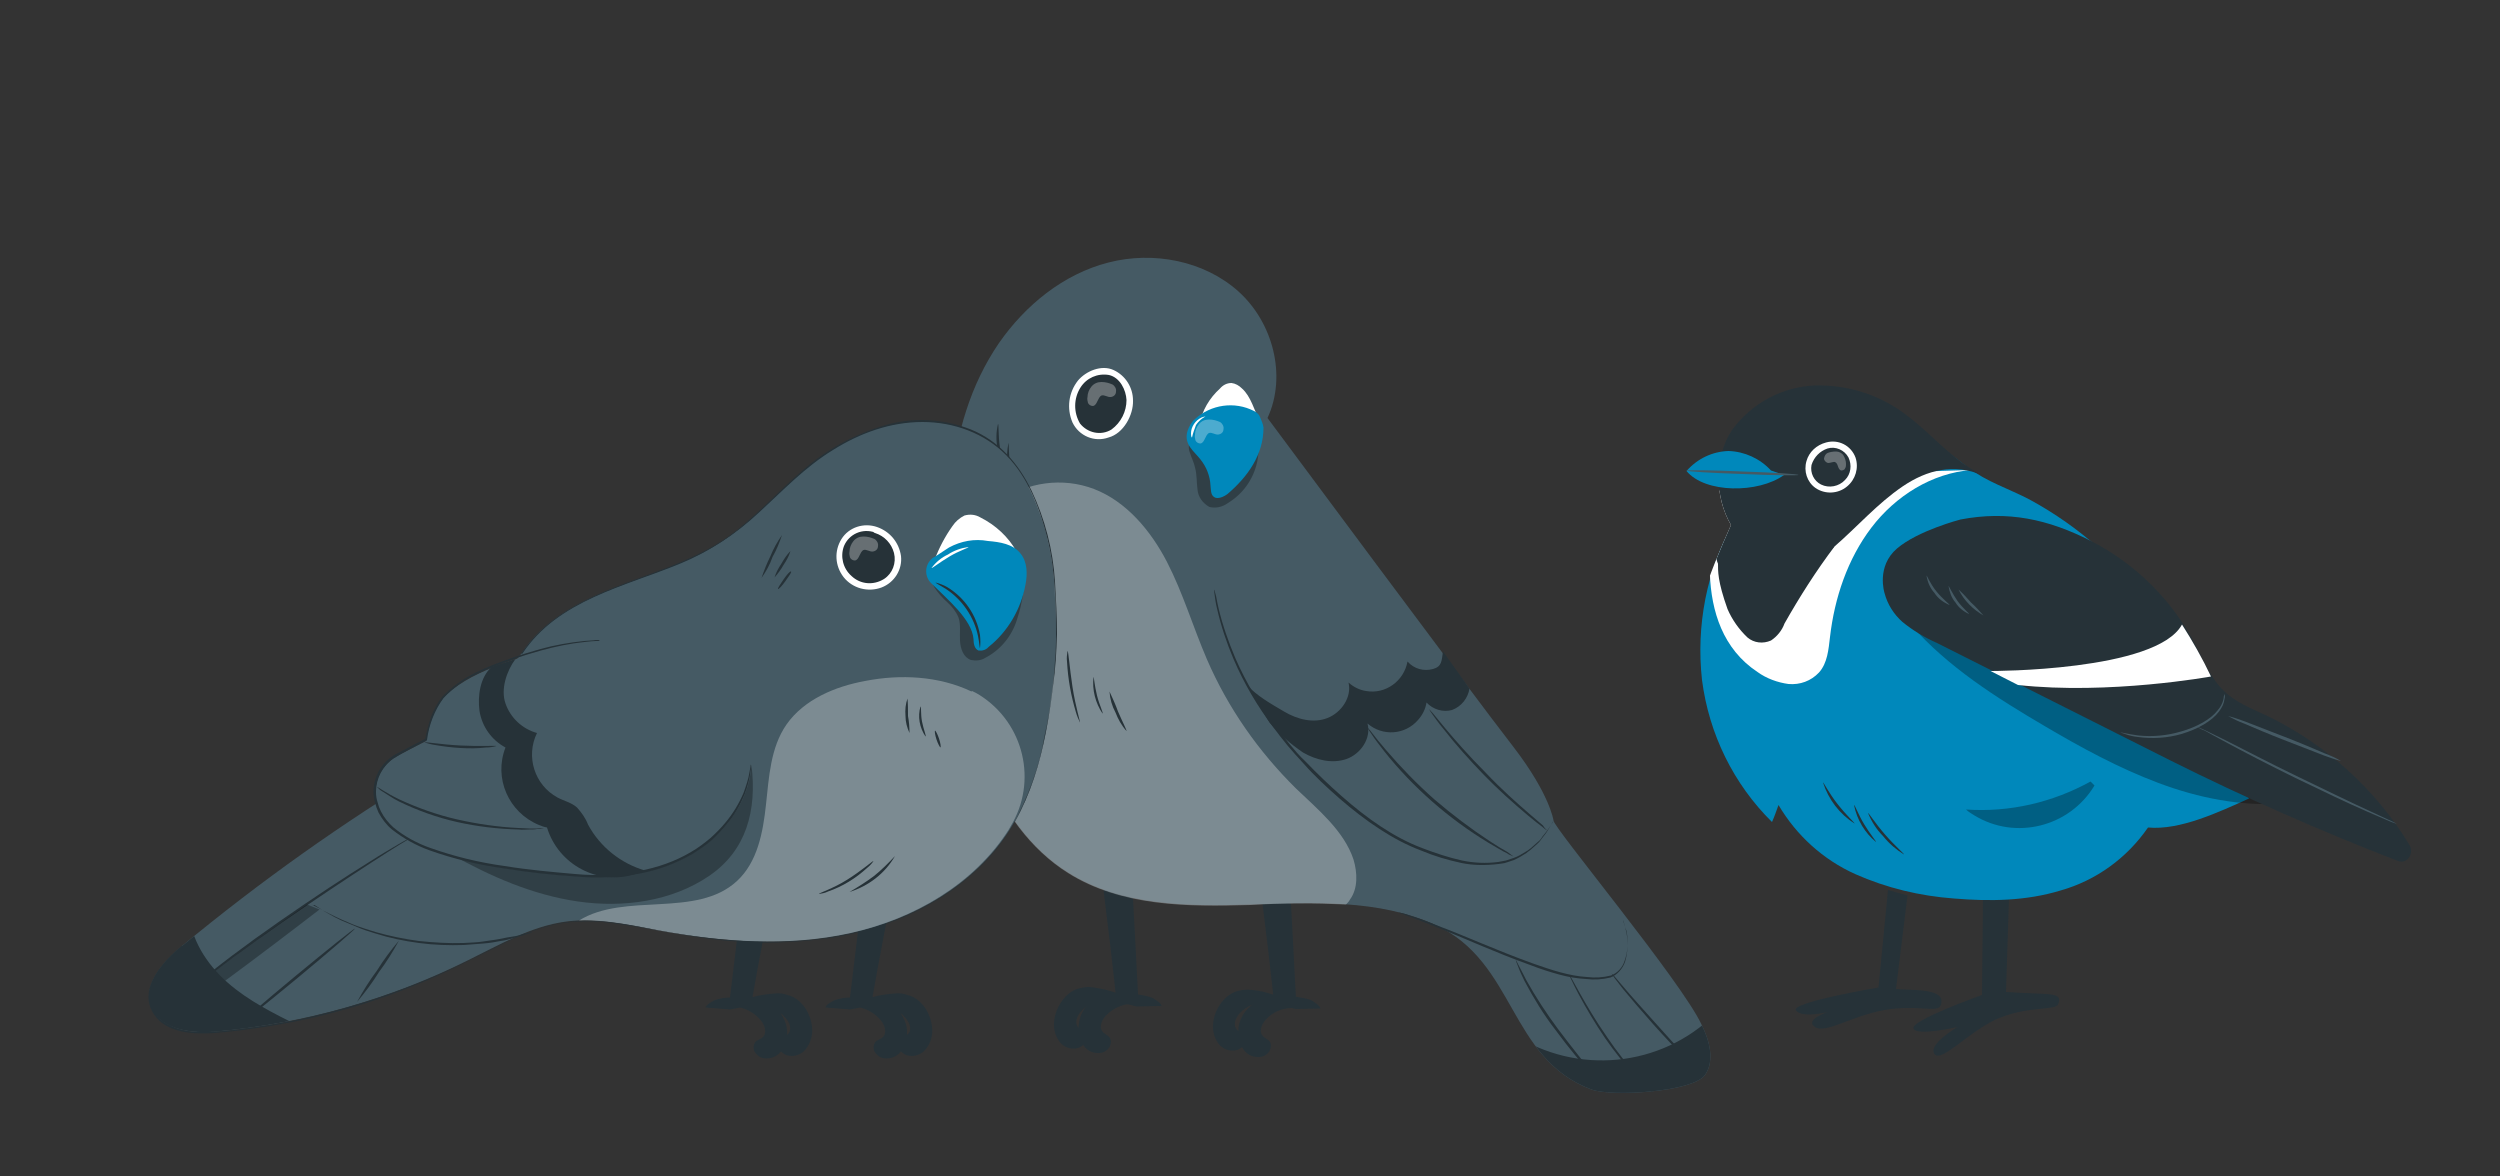 <?xml version="1.0" encoding="UTF-8"?> <!-- Generator: Adobe Illustrator 25.4.1, SVG Export Plug-In . SVG Version: 6.00 Build 0) --> <svg xmlns="http://www.w3.org/2000/svg" xmlns:xlink="http://www.w3.org/1999/xlink" id="Слой_1" x="0px" y="0px" viewBox="0 0 500 235.2" style="enable-background:new 0 0 500 235.2;" xml:space="preserve"><rect x="0" y="0" width="500" height="235.2" fill="#333333" stroke="none"/> <style type="text/css"> .st0{fill:#263238;} .st1{fill:#0088BB;} .st2{clip-path:url(#SVGID_00000008833937910556259440000017077755260358145432_);} .st3{fill:#FFFFFF;} .st4{opacity:0.3;} .st5{fill:#455A64;} .st6{clip-path:url(#SVGID_00000060024030806319222410000016289605785582177444_);} .st7{clip-path:url(#SVGID_00000013180525240893066120000010016939739177667735_);} </style> <g> <g id="freepik--bird-6--inject-566"> <path class="st0" d="M396.6,178.9l-0.2,20.1c0,0-14.4,5.1-13.7,6.7c0.6,1.6,8.8-0.3,8.8-0.3s-6,3.5-4.6,5.4s7.3-5,13.2-7.3 s10.9-1.4,11.5-2.6c0.6-1.3,0.2-2-2.5-2.1s-7.9-0.4-7.9-0.4l0.6-18.8L396.6,178.9z"></path> <path class="st0" d="M377.6,178l-1.9,19.5c0,0-17.8,3-16.5,4.6c1.3,1.6,6.3,0.3,6.3,0.3s-4.7,1.6-2.5,3c2.2,1.5,8-2.7,15.2-3.6 c7.1-0.8,10,1.2,10.1-1.5c0.1-2.7-6.3-2.2-9.1-2.5l2.3-18.7L377.6,178z"></path> <path class="st1" d="M346.7,104.5c-3-5.6-2.4-13,1-18.3c3.4-5.2,9.1-8.5,15.3-8.9c6.1-0.2,12.1,1.8,16.8,5.7 c3.8,3,10,7.6,13.8,10.5c3.8,2.9,8.1,4.2,12.3,6.4c20.3,11,33.3,30.4,40.9,53.4l3,6.4c-6,2.7-13.8,6.4-20.2,5.8 c-4.2,6.1-10.4,10.6-17.5,12.6c-6.9,2.1-14.1,2.2-21.3,1.6c-6.8-0.5-13.5-2.1-19.8-4.9c-6.4-2.9-11.7-7.7-15.3-13.8 c-0.4,1.1-0.8,2.3-1.3,3.4c-7.7-7.6-12.6-17.6-14-28.4C339.2,125.1,341.3,114.1,346.7,104.5z"></path> <g> <defs> <path id="SVGID_1_" d="M346.2,105c-3.3-5.6-3.4-13.6,0.2-19c3.9-5.3,9.9-8.6,16.5-8.9c6.5-0.2,12.9,1.8,18.1,5.7 c4.1,3,7.4,6.8,11.5,9.8c4.1,2.9,8.8,4.9,13.3,7.2c22.1,11.3,39,30.4,47.5,53.7l3.3,6.4c-6.4,2.7-14.8,6.4-21.7,5.8 c-4.4,6.3-11.4,10.5-18.8,12.6s-15.2,2.2-22.9,1.5c-7.3-0.5-14.5-2.1-21.3-5c-6.7-3-12.7-7.7-16.5-13.9l-1.4,3.5 c-8.2-7.4-13.5-17.5-15.2-28.4C337.4,125.1,341.8,115,346.2,105z"></path> </defs> <clipPath id="SVGID_00000023254258466337592080000008339351283426972555_"> <use xlink:href="#SVGID_1_" style="overflow:visible;"></use> </clipPath> <g style="clip-path:url(#SVGID_00000023254258466337592080000008339351283426972555_);"> <path class="st3" d="M344.6,95.5l49.7-1.5c-7.9,0.6-15.2,5.2-20,11.5c-4.8,6.3-7.4,14.1-8.3,21.9c-0.3,2.5-0.5,5.2-2.2,7.1 c-1.6,1.7-3.8,2.5-6.1,2.3c-2.2-0.3-4.4-1.1-6.2-2.4C337.6,125.2,342.3,104.2,344.6,95.5z"></path> <path class="st0" d="M350.7,79.5c12.7-7.7,30.8-5.1,40.8,5.9l4.9,9.6c-5.6-2.3-10.9-1.1-15.9,2.3c-5,3.4-9,8-13.6,12 s-10.2,7.3-16.3,7.2c-3.1-0.1-6.7-1.6-7.3-4.7c-0.4-1.9,0.5-3.8,0.6-5.7c0.3-3.7-2.1-7-2.6-10.6C340.3,89,345.1,82.9,350.7,79.5 z"></path> </g> </g> <path class="st1" d="M345.7,90.2c3.2,0.1,6.3,1.5,8.5,3.9l2.6,0.9c-5.1,3.7-15.8,3.7-19.5-0.8C339.5,91.7,342.5,90.3,345.7,90.2z"></path> <path class="st0" d="M365.4,89.1c1.5-0.4,3,0,4.1,1c1,1.1,1.5,2.6,1.2,4c-0.3,1.5-1.3,2.7-2.7,3.3c-1.4,0.6-3.1,0.5-4.4-0.3 c-1.3-0.9-2-2.4-1.9-3.9C362,91.3,363.5,89.6,365.4,89.1"></path> <path class="st3" d="M365.5,89.7c1.6-0.5,3.4,0.3,4.2,1.8c0.7,1.5,0.5,3.3-0.7,4.5c-1.2,1.3-3.2,1.7-4.8,0.9 c-1.4-0.7-2.2-2.3-1.9-3.9C362.8,91.4,364,90.2,365.5,89.7c0.8-0.2,0.5-1.4-0.3-1.2c-1.9,0.5-3.4,1.9-3.9,3.7 c-0.6,2,0.1,4.2,1.8,5.4c1.9,1.3,4.5,1.2,6.3-0.3c1.7-1.4,2.4-3.7,1.7-5.8c-0.9-2.4-3.4-3.7-5.9-3C364.4,88.8,364.7,90,365.5,89.7 L365.5,89.7z"></path> <g class="st4"> <path class="st3" d="M365.5,90.6c0.5-0.2,1.1-0.3,1.7-0.3l0,0c0.6,0,1.2,0.3,1.5,0.8c0.3,0.5,0.5,1.1,0.5,1.7 c0,0.3,0,0.6-0.2,0.9c-0.1,0.3-0.5,0.4-0.8,0.4c-0.3-0.1-0.5-0.5-0.6-0.8s-0.2-0.7-0.6-0.9c-0.3-0.1-0.9,0.2-1.4,0.2 c-0.4-0.1-0.8-0.5-0.8-0.9C364.9,91.2,365.1,90.8,365.5,90.6z"></path> </g> <g class="st4"> <path d="M419.4,143.3c12.7,5.6,37.3,17.4,37.3,17.4c-8.5,0.6-17-1.1-25-4.1s-15.5-7.1-22.8-11.4c-9.7-5.7-19.3-11.8-26.7-20.2 C394.5,131.1,406.2,137.4,419.4,143.3z"></path> </g> <path class="st5" d="M337.3,94.1c0-0.1,5-0.1,11.2,0.2c6.2,0.2,11.2,0.5,11.2,0.7c0,0.1-5,0.1-11.2-0.2 C342.2,94.6,337.3,94.3,337.3,94.1z"></path> <path class="st0" d="M376.9,118.6c0.6,2.3,1.9,4.3,3.6,5.8c2.1,1.7,4.4,3.1,6.9,4.2l46.7,23.5c15,7.5,30,14.1,45.5,20.1 c1.8,0.7,3.3-1.5,2.3-3.2c-6.8-11.2-16.7-20.1-28.4-25.8c-3.2-1.5-6.7-2.8-9.2-5.5c-2.2-2.3-3.5-5.5-5.1-8.5c-4.6-9-12-16.4-21-21 c-8.6-4.4-16.7-6.1-26.1-4.3c0,0-8.5,2.2-12.7,5.8C375.2,113.3,376.9,118.6,376.9,118.6z"></path> <path class="st3" d="M398.1,134.2c0,0,33.2,0.1,38.3-9.3c2.1,3.3,4.1,6.8,5.8,10.4c0,0-20.4,3.7-38.6,1.7L398.1,134.2z"></path> <path class="st0" d="M366.9,109.3c-3.7,4.9-7,10.1-10,15.4c-0.5,1.4-1.5,2.6-2.7,3.4c-1.6,0.7-3.4,0.5-4.7-0.6 c-1.7-1.6-3.1-3.6-4-5.7c-2-5.6-1.9-7.6-1.9-9.2"></path> <path class="st5" d="M424.1,146.5c0-0.1,1.3,0.3,3.6,0.6c2.9,0.3,5.8,0,8.5-0.8c3.2-0.9,6-2.5,7.3-4.2c0.6-0.7,1-1.4,1.2-2.3 c0-0.3,0.1-0.7,0.2-1c0.1,0.3,0.1,0.7,0,1c-0.1,0.9-0.5,1.7-1.1,2.5c-1.4,1.9-4.2,3.5-7.5,4.5c-2.8,0.8-5.8,1-8.7,0.6 c-0.9-0.1-1.8-0.3-2.6-0.6C424.7,146.7,424.4,146.6,424.1,146.5z"></path> <path class="st5" d="M439.3,145.3c0.5,0.2,1.1,0.5,1.6,0.7l4.3,2.1c3.6,1.8,8.5,4.4,14.1,7.1s10.5,5.1,14.2,6.8l4.3,2 c0.5,0.2,1.1,0.5,1.6,0.8c-0.6-0.2-1.1-0.4-1.6-0.6c-1-0.4-2.5-1.1-4.4-1.9c-3.7-1.6-8.7-4-14.3-6.7c-5.5-2.7-10.5-5.3-14-7.2 c-1.8-1-3.2-1.7-4.2-2.3C440.3,145.9,439.8,145.6,439.3,145.3z"></path> <path class="st5" d="M445.6,143.2c1.2,0.3,2.3,0.7,3.4,1.1c2.1,0.8,4.9,1.9,8,3.1s5.9,2.4,8,3.3c1.1,0.4,2.2,0.9,3.2,1.5 c-1.2-0.3-2.3-0.7-3.4-1.1c-2.1-0.8-4.9-1.9-8-3.1c-3.1-1.2-5.9-2.4-8-3.3C447.7,144.3,446.7,143.8,445.6,143.2z"></path> <path class="st5" d="M391.7,117.9c0.9,0.8,1.7,1.7,2.5,2.6c0.9,0.8,1.7,1.7,2.5,2.6C394.6,121.9,392.8,120.1,391.7,117.9 L391.7,117.9z"></path> <path class="st5" d="M389.7,117.2c0.1,0,0.7,1.4,1.8,3c1.1,1.5,2.4,2.5,2.3,2.6c-1.1-0.5-2.1-1.3-2.7-2.3 C390.3,119.6,389.9,118.4,389.7,117.2z"></path> <path class="st5" d="M385.3,115.1c0.1,0,0.7,1.6,2,3.2c1.3,1.6,2.7,2.6,2.6,2.7c-1.2-0.5-2.3-1.3-3-2.4 C386,117.6,385.5,116.4,385.3,115.1z"></path> <path class="st0" d="M373.6,162.6c0.1-0.1,1.4,2,3.4,4.3c2,2.3,3.9,3.9,3.8,4c-1.6-1-3-2.2-4.2-3.7 C375.3,165.9,374.3,164.3,373.6,162.6z"></path> <path class="st0" d="M370.8,161c0.2,0,0.8,1.8,2,3.8s2.5,3.5,2.4,3.6C373,166.6,371.4,164,370.8,161z"></path> <path class="st0" d="M364.6,156.5c0.1-0.1,1.1,2,2.9,4.3c1.8,2.3,3.5,3.8,3.4,3.9C367.9,162.8,365.7,159.9,364.6,156.5 L364.6,156.5z"></path> <g class="st4"> <path d="M418.9,157.1c-5,8.3-15.8,11-24,6c-0.6-0.4-1.2-0.7-1.7-1.2c8.7,0.6,17.3-1.4,24.9-5.6"></path> </g> </g> <g id="freepik--bird-5--inject-566"> <path class="st0" d="M221.3,198.8c-2.9,0.6-5.1,2.9-5.5,5.8c-0.3,1.6,0,3.2,0.9,4.5c0.8,1.2,2.4,1.8,3.8,1.4 c0.6-0.2,1.1-0.6,1.4-1.1c0.3-0.5,0.4-1.2,0.1-1.8c-0.4-0.6-1.2-0.8-1.6-1.4c-0.6-0.9,0-2.3,0.8-3.1c1.6-1.7,4-2.6,6.3-2.3"></path> <path class="st0" d="M222.3,200c-2.3-0.3-4.5,0.5-6,2.2c-0.8,0.8-1.4,2.2-0.8,3.1c0.4,0.6,1.2,0.7,1.6,1.4 c0.3,0.6,0.3,1.3-0.1,1.8c-0.3,0.5-0.8,0.9-1.4,1.1c-1.4,0.4-3-0.2-3.8-1.4c-0.9-1.3-1.2-2.9-0.9-4.5c0.5-2.9,2.7-5.7,5.3-6.1 c0.8-0.2,1.7-0.3,2.5-0.1c1.5,0.2,2.9,0.5,4.3,1c0,0,6,0.2,7.7,1.2c1.7,1,1.6,1.5,1.6,1.5l-5,0.1L222.3,200z"></path> <path class="st0" d="M227.7,200.5l-1.1-20.8c0,0-5.9-2.7-5.9-1.7c0,0,2.8,22.3,2.5,22.4S227.7,200.5,227.7,200.5z"></path> <path class="st0" d="M258.4,201.6l0.7,0.2l5-0.1c0,0,0-0.5-1.6-1.5c-1.6-1-7.7-1.2-7.7-1.2c-1.4-0.5-2.9-0.9-4.3-1 c-0.8-0.1-1.7-0.1-2.5,0.1c-2.6,0.4-4.8,3.1-5.3,6c-0.3,1.6,0,3.2,0.9,4.5c0.8,1.2,2.4,1.8,3.8,1.4c0.4-0.1,0.7-0.3,1-0.6 c0.1,0.2,0.2,0.4,0.3,0.5c0.8,1.2,2.4,1.8,3.8,1.4c0.6-0.2,1.1-0.6,1.4-1.1c0.3-0.6,0.4-1.2,0.1-1.8c-0.4-0.6-1.2-0.8-1.6-1.4 c-0.6-0.9,0-2.3,0.8-3.1C254.4,202.5,256.4,201.6,258.4,201.6z M247.7,205.4c0,0.3,0,0.5,0,0.8c-0.2-0.1-0.4-0.3-0.5-0.5 c-0.6-0.9,0-2.3,0.8-3.1c0.7-0.8,1.6-1.3,2.5-1.7C249,202,248,203.6,247.7,205.4z"></path> <path class="st0" d="M259.3,201.6l-1.1-20.8c0,0-5.9-2.7-5.9-1.7c0,0,2.8,22.3,2.5,22.4S259.3,201.6,259.3,201.6z"></path> <path class="st5" d="M310.7,164.1c0,0-0.7-5.2-8-14.7c-7.7-9.9-49.2-65.8-49.2-65.8c3.9-8.4,1.1-19.1-5.8-25.3s-17.1-8.1-26-5.8 c-9,2.3-16.6,8.5-21.9,16.1c-11.5,16.8-11.1,38.9-8.5,59.1c1.1,8.9,2.7,17.8,6,26.1c3.4,8.3,8.8,16,16.3,20.7 c10.6,6.7,23.9,6.8,36.5,6.4c12.5-0.4,25.6-1.1,37,4.1c16.1,7.4,14.6,26.7,31.2,32.9c4,1.5,20.3,0.5,22.7-2.9 c2-2.9,0.9-6.9-0.7-10.1C336.3,196.3,310.6,165.4,310.7,164.1"></path> <g class="st4"> <path class="st3" d="M259.2,157.7c-7.5-7.4-13.6-16.1-17.8-25.8c-2.8-6.5-4.8-13.3-8-19.5c-3.2-6.2-8.1-12.1-14.6-14.6 c-6.3-2.4-13.4-1.4-18.9,2.5l-0.6,0.4c-6.2,5-9.5,12.8-8.7,20.7c0.2,2.1,0.4,4.3,0.7,6.4c1.1,8.9,2.7,17.8,6,26.1 s8.8,16,16.3,20.7c10.6,6.7,23.9,6.8,36.5,6.4c6.4-0.4,12.7-0.4,19.1-0.1c0.3-0.3,0.6-0.6,0.8-1c1.6-2.2,1.5-5.3,0.7-8 C268.8,166.2,263.7,162,259.2,157.7z"></path> </g> <path class="st0" d="M310.7,164.1c0,0,0,0.1-0.1,0.2l-0.4,0.7c-0.5,0.9-1,1.7-1.6,2.4l-0.6,0.8c-0.2,0.3-0.5,0.5-0.8,0.8l-0.9,0.8 c-0.3,0.3-0.7,0.5-1,0.8c-0.8,0.5-1.6,1-2.5,1.4l-1.5,0.5c-0.5,0.2-1.1,0.2-1.6,0.3c-2.5,0.3-5,0.3-7.4-0.2 c-2.8-0.6-5.5-1.4-8.1-2.5c-5.6-2.1-11.1-5.9-16.3-10.4c-2.5-2.2-5-4.5-7.2-7c-1.1-1.2-2.2-2.4-3.2-3.6c-1-1.2-1.9-2.4-2.8-3.6 c-3.2-4.2-5.9-8.8-8-13.7c-1.4-3.3-2.5-6.6-3.3-10.1c-0.3-1.2-0.4-2.2-0.5-2.9c0-0.3-0.1-0.5-0.1-0.7c0-0.1,0-0.2,0-0.2 c0,0.1,0.1,0.2,0.1,0.2l0.2,0.7c0.2,0.6,0.3,1.6,0.6,2.8c0.8,3.4,2,6.8,3.4,10.1c2.1,4.8,4.8,9.3,8,13.5c0.9,1.2,1.9,2.4,2.8,3.6 c1,1.2,2,2.4,3.2,3.5c2.3,2.4,4.7,4.7,7.2,6.9c5.1,4.5,10.5,8.3,16.1,10.4c2.6,1,5.3,1.9,8,2.5c2.4,0.5,4.8,0.6,7.2,0.3 c0.5-0.1,1.1-0.2,1.6-0.3l1.5-0.5c0.9-0.3,1.7-0.8,2.5-1.3c0.4-0.2,0.7-0.5,1-0.7l0.9-0.8c0.3-0.3,0.6-0.5,0.8-0.7 s0.4-0.5,0.6-0.8c0.6-0.7,1.2-1.5,1.7-2.3l0.4-0.6C310.6,164.2,310.7,164.1,310.7,164.1z"></path> <path class="st0" d="M324.6,184c0.1,0.2,0.2,0.4,0.2,0.6c0.2,0.5,0.3,1.1,0.4,1.6c0.5,2,0.4,4.2-0.2,6.2c-0.5,1.4-1.6,2.6-2.9,3.1 c-1.6,0.4-3.3,0.5-4.9,0.3c-1.8-0.1-3.6-0.4-5.4-0.9c-1.8-0.5-3.7-1.1-5.5-1.8c-7.5-2.7-14-5.7-18.8-7.6c-2.4-1-4.4-1.7-5.7-2.2 l-1.6-0.6c-0.2-0.1-0.4-0.1-0.5-0.2c0.2,0,0.4,0.1,0.6,0.1c0.4,0.1,0.9,0.2,1.6,0.5c1.4,0.4,3.4,1.1,5.8,2.1 c4.9,1.8,11.4,4.8,18.9,7.5c3.7,1.3,7.3,2.5,10.8,2.7c1.6,0.2,3.2,0.1,4.8-0.3c1.3-0.5,2.3-1.6,2.7-2.9c0.7-1.9,0.8-4,0.4-6 C324.8,184.8,324.6,184,324.6,184z"></path> <g class="st4"> <path d="M251.7,88.8l-13.4-1.1c-0.6,0.9-0.7,2-0.3,2.9c0.3,1,0.8,1.9,1,2.9c0.4,1.4,0.3,3,0.5,4.4c0.1,1.5,1.1,2.8,2.4,3.5 c1.3,0.3,2.6,0,3.7-0.8C249.7,98.1,252,93.6,251.7,88.8z"></path> </g> <path class="st3" d="M248.4,77.7c-0.6-0.6-1.3-1-2.1-1.1c-0.9,0-1.7,0.4-2.3,1.1c-2.1,1.9-3.6,4.4-4.1,7.2l2.1-0.9 c3.3-1.7,6.5-1.1,10,0.3C250.8,82,250.2,79.3,248.4,77.7z"></path> <path class="st1" d="M252,83.4L252,83.4c-0.2-0.5-0.6-0.9-1.2-1.2c-3.9-2-8.6-1.3-11.8,1.6c-0.7,0.6-1.2,1.5-1.5,2.4 c-0.8,2.7,1.3,4,2.6,5.7c1.2,1.5,1.9,3.3,2,5.2c0.1,0.8,0,1.8,0.7,2.3c0.7,0.5,1.9,0,2.7-0.6c4.1-3.5,7.2-7.9,7.2-13.3 C252.6,84.8,252.3,84.1,252,83.4z"></path> <path class="st0" d="M288.6,130.3c-0.3,1.9-0.2,3-2,3.5c-1.8,0.5-3.8,0-5.1-1.5c-0.7,3.9-4.4,6.6-8.3,5.9 c-1.3-0.2-2.5-0.8-3.5-1.7c0.7,2.9-1.4,6-4.2,7.1s-6,0.3-8.7-1.3s-5.4-3.1-7.4-5.3l4.5,7.5c1.9,2.3,4.2,4.3,6.7,6 c2.6,1.5,5.8,2.3,8.7,1.3c2.8-1,5-4.1,4.2-7.1c3,2.6,7.5,2.3,10.1-0.7c0.9-1,1.5-2.2,1.7-3.5c1.3,1.4,3.3,2,5.1,1.5 c1.9-0.7,3.2-2.4,3.5-4.3L288.6,130.3z"></path> <g class="st4"> <path class="st3" d="M244,84.4c-0.7-0.3-1.4-0.5-2.2-0.5l0,0c-0.8,0-1.5,0.3-2,0.9c-0.5,0.6-0.8,1.4-0.8,2.1 c-0.1,0.4,0,0.8,0.1,1.2c0.2,0.4,0.6,0.6,1,0.6c0.5-0.1,0.7-0.6,0.9-1c0.2-0.4,0.4-0.9,0.8-1.1c0.6-0.2,1.2,0.4,1.9,0.3 c0.6-0.1,1-0.5,1-1.1C244.8,85.3,244.5,84.7,244,84.4z"></path> </g> <path class="st0" d="M200.9,94.4c-0.8-1.4-1.3-3-1.4-4.7c-0.3-1.6-0.3-3.3,0.1-4.9c0.2,0,0,2.2,0.4,4.8 C200.3,92.3,201.1,94.4,200.9,94.4z"></path> <path class="st0" d="M202.9,96.8c-0.8-1.2-1.2-2.6-1.3-4c-0.3-1.4-0.2-2.8,0.1-4.2c0.1,0,0,1.9,0.3,4.1 C202.4,95,203.1,96.8,202.9,96.8z"></path> <path class="st0" d="M302.7,171.3c-0.5-0.2-1-0.4-1.4-0.7c-0.9-0.4-2.1-1.2-3.7-2.1c-7.9-4.8-15-11-20.8-18.3 c-1.1-1.4-2-2.6-2.5-3.4c-0.3-0.4-0.6-0.8-0.8-1.3c0.4,0.4,0.7,0.8,1,1.2c0.6,0.8,1.5,1.9,2.7,3.3c3,3.5,6.2,6.8,9.7,9.9 c3.5,3,7.2,5.8,11,8.3c1.5,1,2.7,1.7,3.6,2.2C301.9,170.7,302.3,171,302.7,171.3z"></path> <path class="st0" d="M309.6,166.2c-0.4-0.2-0.8-0.5-1.1-0.8c-0.7-0.5-1.7-1.3-2.9-2.3c-3.1-2.6-6.1-5.3-8.9-8.2 c-2.8-2.9-5.5-5.9-8-9.1c-1-1.2-1.7-2.2-2.2-2.9c-0.3-0.4-0.5-0.7-0.7-1.1c0.3,0.3,0.6,0.7,0.9,1l2.3,2.8c2,2.4,4.8,5.6,8.1,8.9 c3.2,3.4,6.4,6.2,8.7,8.2l2.8,2.4C308.9,165.6,309.2,165.9,309.6,166.2z"></path> <path class="st0" d="M216,144.5c-0.3-0.6-0.6-1.3-0.8-2c-0.5-1.7-0.9-3.3-1.2-5c-0.3-1.7-0.5-3.4-0.6-5.2c-0.1-0.7,0-1.4,0.1-2.1 c0.2,0,0.4,3.3,1,7.2S216.1,144.5,216,144.5z"></path> <path class="st0" d="M220.5,142.7c-1.4-2.1-2.1-4.7-1.8-7.3c0.1,0,0.2,1.7,0.7,3.7S220.7,142.6,220.5,142.7z"></path> <path class="st0" d="M225.3,146.2c-1-1.1-1.7-2.4-2.2-3.7c-0.7-1.3-1.1-2.7-1.2-4.2c0.6,1.3,1.2,2.6,1.7,4 C224.5,144.4,225.4,146.1,225.3,146.2z"></path> <path class="st3" d="M238.4,87.5c-0.1,0-0.2-0.3-0.2-0.8c0-0.7,0.2-1.3,0.6-1.9c0.4-0.6,0.9-1,1.5-1.3c0.5-0.2,0.8-0.2,0.8-0.2 s-1.1,0.5-1.9,1.7C238.9,85.8,238.6,86.6,238.4,87.5z"></path> <path class="st0" d="M321.6,218.6c-0.3-0.3-0.6-0.6-0.9-0.9c-0.6-0.6-1.3-1.5-2.3-2.6c-1.9-2.3-4.6-5.4-7.3-9.1 c-2.4-3.1-4.4-6.4-6.2-9.8c-0.5-1-1-2.1-1.4-3.2c-0.2-0.4-0.3-0.8-0.4-1.2c0.2,0.4,0.4,0.8,0.6,1.2c0.4,0.7,0.9,1.8,1.6,3.1 c1.9,3.4,4,6.6,6.3,9.7c2.7,3.6,5.3,6.8,7.1,9.1l2.2,2.8C321.2,217.9,321.4,218.2,321.6,218.6z"></path> <path class="st0" d="M330.6,218.5c-0.3-0.2-0.6-0.4-0.9-0.7c-0.5-0.5-1.3-1.2-2.2-2.2c-2.4-2.5-4.5-5.1-6.5-8 c-1.9-2.8-3.7-5.8-5.3-8.8c-0.6-1.2-1.1-2.1-1.4-2.8c-0.2-0.3-0.3-0.7-0.4-1c0.2,0.3,0.4,0.6,0.6,1c0.4,0.7,0.9,1.6,1.5,2.7 c1.3,2.3,3.1,5.4,5.4,8.7c1.9,2.8,4,5.5,6.3,8C329.5,217.3,330.6,218.4,330.6,218.5z"></path> <path class="st0" d="M339.7,214.1c-0.3-0.2-0.6-0.4-0.8-0.7c-0.5-0.4-1.2-1.1-2-1.9c-1.7-1.7-3.9-4-6.3-6.7c-2.4-2.7-4.5-5.2-6-7 c-0.7-0.9-1.3-1.7-1.7-2.2c-0.2-0.3-0.4-0.6-0.6-0.9c0.3,0.2,0.5,0.5,0.7,0.7l1.8,2.1c1.5,1.8,3.7,4.2,6.1,6.9 c2.4,2.7,4.6,5.1,6.2,6.8l1.9,2.1C339.4,213.5,339.6,213.8,339.7,214.1z"></path> <g> <defs> <path id="SVGID_00000158724249655635872380000006253893580638037402_" d="M310.7,164.1c0,0-0.7-5.2-8-14.7 c-7.7-9.9-49.2-65.8-49.2-65.8c3.9-8.4,1.1-19.1-5.8-25.3s-17.1-8.1-26-5.8c-9,2.3-16.6,8.5-21.9,16.1 c-11.5,16.8-11.1,38.9-8.5,59.1c1.1,8.9,2.7,17.8,6,26.1c3.4,8.3,8.8,16,16.3,20.7c10.6,6.7,23.9,6.8,36.5,6.4 c12.5-0.4,25.6-1.1,37,4.1c16.1,7.4,14.6,26.7,31.2,32.9c4,1.5,20.3,0.5,22.7-2.9c2-2.9,0.9-6.9-0.7-10.1 C336.3,196.3,310.6,165.4,310.7,164.1"></path> </defs> <clipPath id="SVGID_00000069359686001594223310000008003363670216067754_"> <use xlink:href="#SVGID_00000158724249655635872380000006253893580638037402_" style="overflow:visible;"></use> </clipPath> <g style="clip-path:url(#SVGID_00000069359686001594223310000008003363670216067754_);"> <path class="st0" d="M302.6,206.8c12.7,8.3,29.6,6.7,40.4-4c0.9,2.4,1.6,4.8,1.9,7.4c0.3,2.5-0.3,5.1-1.7,7.3 c-1.4,2-3.7,3.2-5.9,4.2c-5.9,2.7-12.2,4.9-18.7,4.7c-6.5-0.3-13.2-3.3-16.3-9"></path> </g> </g> <path class="st0" d="M226,80.1c0-2.4-1.5-4.6-3.7-5.6l-0.6-0.1c-2-0.3-4.1,0.5-5.4,2c-1.2,1.5-1.9,3.4-1.7,5.3 c0,1.2,0.4,2.4,1.1,3.5c0.8,1.1,1.9,1.8,3.2,1.9c1.4,0.2,2.8-0.1,4-0.9C224.9,84.8,226,82.5,226,80.1z"></path> <path class="st3" d="M226.6,80.1c0-2.6-1.5-5-3.9-6.1c-2.4-1.1-5.5,0.2-7.1,2.1c-1.9,2.4-2.3,5.6-1.1,8.4c1.3,2.7,4.4,4,7.2,3 C224.7,86.7,226.7,83,226.6,80.1c0-0.8-1.3-0.9-1.3-0.1c0,2.3-1.1,4.5-3,5.9c-2.1,1.3-4.8,0.7-6.3-1.2c-1.3-2.2-1.3-5,0.1-7.2 c1.2-1.9,3.4-2.9,5.7-2.5c2.2,0.5,3.4,3,3.5,5C225.4,80.9,226.7,80.9,226.6,80.1z"></path> <g class="st4"> <path class="st3" d="M222.5,76.9c-0.7-0.3-1.4-0.5-2.2-0.5l0,0c-0.8,0-1.5,0.3-2,0.9c-0.5,0.6-0.8,1.4-0.8,2.1 c-0.1,0.4,0,0.8,0.1,1.2c0.2,0.4,0.6,0.6,1,0.6c0.5-0.1,0.7-0.6,0.9-1c0.2-0.4,0.4-0.9,0.8-1.1c0.6-0.2,1.2,0.4,1.9,0.3 c0.6-0.1,1-0.5,1-1.1C223.3,77.8,223,77.2,222.5,76.9z"></path> </g> </g> <g id="freepik--bird-4--inject-566"> <path class="st0" d="M162.4,205.4c-0.3-3-2.3-5.8-4.9-6.4c-0.8-0.3-1.6-0.4-2.5-0.3c-1.5,0.1-3,0.3-4.4,0.7l-0.1,0 c0.9-5.3,3.8-20.3,3.8-20.3c0-1-6,1.3-6,1.3l-2.3,19.1c-1.1,0-2.2,0.2-3.2,0.6c-1.7,0.9-1.7,1.4-1.7,1.4l5,0.4l1.9-0.4 c1.7,0.4,3.1,1.3,4.2,2.6c0.7,0.9,1.2,2.3,0.5,3.2c-0.5,0.6-1.3,0.6-1.7,1.2c-0.3,0.5-0.4,1.2-0.1,1.8c0.3,0.5,0.8,1,1.3,1.2 c1.4,0.5,3,0,3.9-1.1c0,0,0.1-0.1,0.1-0.1c0.3,0.3,0.6,0.5,1,0.7c1.4,0.5,3,0,3.9-1.1C162.2,208.5,162.6,206.9,162.4,205.4z M157.7,206.7c-0.1,0.1-0.2,0.2-0.3,0.3c0-0.3,0.1-0.7,0-1c-0.1-1.2-0.6-2.4-1.3-3.4c0.4,0.3,0.7,0.7,1,1 C157.9,204.4,158.4,205.8,157.7,206.7z"></path> <path class="st0" d="M186.4,205.4c-0.3-3-2.3-5.8-4.9-6.4c-0.8-0.3-1.6-0.4-2.5-0.3c-1.5,0.1-3,0.3-4.4,0.7l-0.1,0 c0.9-5.3,3.8-20.3,3.8-20.3c0-1-6,1.3-6,1.3l-2.3,19.1c-1.1,0-2.2,0.2-3.2,0.6c-1.8,0.9-1.7,1.4-1.7,1.4l5,0.4l1.9-0.4 c1.7,0.4,3.1,1.3,4.2,2.6c0.7,0.9,1.2,2.3,0.5,3.2c-0.5,0.6-1.3,0.6-1.7,1.2c-0.3,0.5-0.4,1.2-0.1,1.8c0.3,0.5,0.8,1,1.3,1.2 c1.4,0.5,3,0,3.9-1.1c0,0,0-0.1,0.1-0.1c0.3,0.3,0.6,0.5,1,0.7c1.4,0.5,3,0,3.9-1.1C186.2,208.6,186.6,207,186.4,205.4z M181.7,206.7c-0.1,0.1-0.2,0.2-0.3,0.3c0-0.3,0-0.7,0-1c-0.1-1.2-0.6-2.4-1.3-3.4c0.4,0.3,0.7,0.7,1,1 C181.9,204.5,182.4,205.9,181.7,206.7z"></path> <path class="st5" d="M211,119.6c-0.1-4.8-0.8-9.5-2.1-14.1c-1.8-5.8-4.3-11.6-8.7-15.6c-5.3-4.8-13-6.4-20.1-5.3 s-13.6,4.7-19.1,9.3c-5.5,4.6-10.4,10.3-16.5,14.3c-6.5,4.3-14.1,6.4-21.4,9.3c-7.3,2.8-14.6,6.7-18.8,13.2L86,154 c-17.4,10.5-34,22.3-49.6,35.2c-3.7,3.1-7.9,7.7-6.2,12.2s8.1,5.4,13.1,4.9c17.5-1.6,34.6-6.4,50.4-14.3 c6.3-3.1,12.6-6.8,19.6-7.7c6.2-0.8,12.4,0.6,18.6,1.8c12.7,2.3,25.8,3.3,38.4,0.5c12.6-2.8,24.6-9.7,31.6-20.6 c6.2-9.7,7.9-21.5,9.1-33C211.3,128.6,211.3,124.1,211,119.6z"></path> <g class="st4"> <path class="st3" d="M194.3,138.3c-6.5-3.1-14.2-3.5-21.3-2.1c-6,1.1-12.2,3.7-15.7,8.7c-3.2,4.6-3.5,10.5-4.1,16 c-0.6,5.6-1.7,11.5-5.8,15.3c-8.1,7.5-22.4,2.2-31.6,7.9c5.3-0.2,10.7,1,15.9,2c12.7,2.3,25.8,3.3,38.4,0.5 c12.6-2.8,24.6-9.7,31.6-20.6l0.4-0.7c5.5-9,2.7-20.7-6.2-26.3c-0.5-0.3-1-0.6-1.5-0.8L194.3,138.3z"></path> </g> <g class="st4"> <path d="M204.9,113.7l-18.2,0.1c-0.6,1.2-0.5,2.6,0.2,3.7c0.7,1.1,1.6,2.1,2.5,2.9c1,0.9,1.8,1.9,2.3,3.1 c0.5,1.5,0.2,3.1,0.3,4.7c0.1,1.6,0.7,3.3,2.2,3.8c1,0.2,2,0.1,2.8-0.4c3.1-1.6,5.4-4.4,6.4-7.7 C204.5,120.6,205,117.2,204.9,113.7z"></path> </g> <path class="st3" d="M196.1,103.5c-1-0.6-2.1-0.7-3.2-0.4c-1,0.5-1.8,1.2-2.4,2.1c-1.5,2.1-2.7,4.4-3.6,6.8l1.6-0.8 c4.6-2.2,9.9-2.5,14.8-0.9C201.7,107.4,199.1,105,196.1,103.5z"></path> <path class="st1" d="M189.8,109.5c2.4-1.3,5.1-1.8,7.8-1.3c2.4,0.2,5,0.6,6.5,2.5c1.4,1.7,1.4,4.1,1,6.2 c-0.9,4.9-3.5,9.4-7.4,12.5c-0.5,0.6-1.3,0.8-2,0.7c-0.8-0.3-1-1.4-1-2.3c-0.3-3.9-5.3-8-8.4-11.1c-1.4-1.3-1.4-3.5-0.1-4.8 c0.2-0.2,0.4-0.4,0.7-0.5L189.8,109.5z"></path> <g class="st4"> <path d="M150.3,153c-12.9,15.2-40.3,17.9-60.2,17.8c8,4.5,16.5,8.2,25.5,9.5c9,1.3,18.7,0,26.2-5.1S151.4,162.1,150.3,153z"></path> </g> <path class="st5" d="M150.3,153c-0.5,7.7-5.9,14.5-12.7,18.2s-14.8,4.5-22.5,4c-14.7-1.1-37.5-4.2-39.7-14.4l-0.1-0.4 c-0.2-0.9-0.3-1.8-0.2-2.7c0.3-2.9,2.1-5.4,4.7-6.7l5.4-2.8c0,0,0.7-5.3,3.4-8.5c2.1-2.5,6.3-4.8,10-6.2c6.8-2.7,14-4.8,21.4-5.1"></path> <path class="st0" d="M120,128.2c-0.1,0-0.1,0-0.2,0l-0.6,0c-0.5,0-1.3,0.1-2.3,0.2c-2.9,0.3-5.8,0.9-8.7,1.7 c-1.8,0.5-3.8,1.1-6,1.9c-2.3,0.8-4.6,1.7-6.8,2.8c-2.5,1.1-4.8,2.8-6.7,4.8c-1.8,2.5-2.9,5.3-3.3,8.4l0,0.1l-0.1,0l-3.3,1.7 c-1.1,0.6-2.2,1.2-3.3,1.9c-2.2,1.5-3.5,4-3.5,6.7c0,0.7,0.1,1.4,0.3,2l0.3,1c0.1,0.3,0.3,0.6,0.4,0.9c0.6,1.2,1.5,2.3,2.5,3.2 c2.2,1.8,4.8,3.2,7.4,4.1c4.8,1.7,9.7,2.9,14.8,3.6c4.9,0.8,9.6,1.2,14.1,1.6c4.3,0.4,8.5,0.2,12.8-0.6c3.7-0.7,7.2-1.9,10.4-3.8 c1.4-0.8,2.7-1.8,3.9-2.8c1.1-1,2.1-2,3-3.1c1.5-1.8,2.7-3.8,3.6-5.9c0.5-1.4,1-2.8,1.2-4.2l0.2-1.1c0-0.1,0-0.3,0.1-0.4 c0,0.1,0,0.3,0,0.4c0,0.3,0,0.6-0.1,1.1c-0.2,1.5-0.6,2.9-1.1,4.3c-0.9,2.2-2,4.2-3.5,6c-0.9,1.1-1.9,2.2-3,3.2 c-1.2,1.1-2.6,2-4,2.9c-3.3,1.9-6.8,3.2-10.5,3.9c-4.2,0.8-8.6,1-12.9,0.6c-4.5-0.3-9.3-0.8-14.2-1.6c-5.1-0.7-10.1-1.9-14.9-3.6 c-2.8-1-5.3-2.4-7.6-4.2c-1.1-0.9-2-2.1-2.7-3.4c-0.1-0.3-0.3-0.7-0.4-1l-0.3-1c-0.2-0.7-0.3-1.4-0.3-2.1c0-2.8,1.3-5.4,3.6-7 c0.5-0.4,1.1-0.7,1.7-1l1.7-0.9l3.3-1.7L85,148c0.3-1.6,0.7-3.1,1.2-4.6c0.5-1.4,1.3-2.8,2.2-4c1.9-2,4.3-3.7,6.8-4.9 c2.2-1.1,4.5-2,6.9-2.8c2.2-0.8,4.2-1.4,6-1.9c2.9-0.8,5.8-1.3,8.7-1.6c1-0.1,1.8-0.1,2.3-0.2l0.6,0L120,128.2z"></path> <path class="st0" d="M175.2,106c-1.8-0.7-3.9-0.3-5.4,0.9c-1.5,1.3-2.2,3.2-1.9,5.2c0.3,1.9,1.5,3.6,3.2,4.5 c1.8,0.9,3.9,0.9,5.7,0c1.8-1,2.8-2.9,2.8-4.9C179.4,109,177.7,106.8,175.2,106"></path> <path class="st3" d="M175.4,105.4c-2.6-0.9-5.6,0-7.1,2.4c-1.5,2.4-1.3,5.4,0.4,7.6c1.8,2.3,4.9,3.1,7.6,2.1 c2.6-1,4.2-3.6,3.9-6.3C179.8,108.5,178,106.3,175.4,105.4c-0.8-0.3-1.2,1-0.4,1.2c1.9,0.6,3.3,2.1,3.8,4c0.5,2-0.3,4.1-2,5.2 c-2.1,1.3-4.7,1.1-6.5-0.6c-1.7-1.5-2.3-3.9-1.5-6c1-2.4,3.7-3.6,6.2-2.7C175.8,106.9,176.1,105.6,175.4,105.4L175.4,105.4z"></path> <path class="st0" d="M196,129.6c-0.1,0-0.1-0.9-0.4-2.4c-0.8-3.8-3.1-7.2-6.4-9.4c-1.3-0.8-2.1-1.2-2.1-1.3 c0.8,0.2,1.6,0.5,2.3,0.9c3.5,2.1,5.9,5.6,6.6,9.6C196.1,128,196.1,128.8,196,129.6z"></path> <g class="st4"> <path class="st3" d="M174.9,107.8c-0.7-0.3-1.4-0.5-2.2-0.5l0,0c-0.8,0-1.5,0.3-2,0.9c-0.5,0.6-0.8,1.4-0.8,2.1 c-0.1,0.4,0,0.8,0.1,1.2c0.2,0.4,0.6,0.6,1,0.6c0.5-0.1,0.7-0.6,0.9-1c0.2-0.4,0.4-0.9,0.8-1.1c0.6-0.2,1.2,0.4,1.9,0.3 c0.6-0.1,1-0.5,1-1.1C175.7,108.7,175.4,108.1,174.9,107.8z"></path> </g> <path class="st0" d="M108.8,165.6c-0.4,0.1-0.9,0.2-1.4,0.2c-0.4,0.1-1,0.1-1.6,0.1c-0.6,0-1.3,0.1-2.1,0 c-4.1-0.1-8.3-0.6-12.3-1.5c-4-0.9-7.9-2.3-11.6-4.1c-0.6-0.3-1.3-0.7-1.9-1.1c-0.5-0.3-0.9-0.6-1.4-0.9c-0.4-0.2-0.7-0.5-1.1-0.9 c0.1-0.1,1.6,1.1,4.5,2.5c3.7,1.7,7.6,3.1,11.6,4c4,0.9,8.1,1.5,12.2,1.7c0.8,0,1.5,0.1,2.1,0.1s1.2,0,1.6,0 C107.9,165.6,108.3,165.6,108.8,165.6z"></path> <path class="st0" d="M174.7,172.2c-0.3,0.5-0.8,1-1.3,1.4c-2.3,2.1-4.9,3.7-7.8,4.7c-0.6,0.3-1.2,0.4-1.8,0.5 c-0.1-0.2,2.7-1,5.7-2.9S174.6,172.1,174.7,172.2z"></path> <path class="st0" d="M179,171.2c-2,3.5-5.3,6-9.1,7.2c1.7-1,3.3-2,4.9-3.2C176.3,174,177.7,172.6,179,171.2z"></path> <path class="st0" d="M152.3,115.6c0.5-1.5,1.1-3,1.8-4.4c0.6-1.5,1.4-2.9,2.3-4.2c-0.5,1.5-1.1,3-1.9,4.4 C154,112.9,153.2,114.3,152.3,115.6z"></path> <path class="st0" d="M154.9,115.5c0.3-1,0.8-1.9,1.4-2.8c0.5-0.9,1.1-1.8,1.8-2.5c-0.3,1-0.8,1.9-1.4,2.8 C156.2,113.9,155.6,114.7,154.9,115.5z"></path> <path class="st0" d="M155.6,117.8c-0.1-0.1,0.4-0.9,1.1-1.9s1.3-1.7,1.5-1.6s-0.4,0.9-1.1,1.9 C156.4,117.2,155.7,117.9,155.6,117.8z"></path> <path class="st0" d="M181.9,146.6c-0.5-1.1-0.8-2.2-0.8-3.4c-0.1-1.2,0-2.4,0.4-3.5c0.1,1.1,0.1,2.3,0.1,3.5 C181.8,144.3,181.9,145.4,181.9,146.6z"></path> <path class="st0" d="M185.1,147.3c-1.2-1.8-1.6-4-1-6c0.2,0,0,1.4,0.3,3S185.3,147.2,185.1,147.3z"></path> <path class="st0" d="M188.1,149.5c-0.1,0-0.5-0.7-0.8-1.6c-0.3-0.9-0.4-1.7-0.3-1.8c0.1,0,0.5,0.7,0.8,1.6 C188.1,148.6,188.2,149.4,188.1,149.5z"></path> <path class="st0" d="M32.6,203.6c0.1-0.2,0.2-0.4,0.3-0.5c0.3-0.5,0.7-1,1.1-1.4c0.5-0.6,1.2-1.3,2-2c0.8-0.7,1.7-1.6,2.8-2.5 c4.2-3.6,10.3-8.2,17.2-13s13.3-9,18-11.9c2.3-1.5,4.3-2.6,5.6-3.4c0.7-0.4,1.2-0.7,1.6-0.9c0.2-0.1,0.4-0.2,0.6-0.3 c-0.2,0.1-0.3,0.3-0.5,0.4l-1.5,0.9c-1.3,0.8-3.2,2-5.5,3.5c-4.6,3-11,7.2-17.9,12s-13,9.3-17.3,12.8c-1.1,0.8-2,1.7-2.8,2.4 s-1.5,1.4-2.1,1.9C33.1,203,32.6,203.7,32.6,203.6z"></path> <path class="st0" d="M47.6,205.1c-0.1-0.1,5.1-4.6,11.5-9.9s11.8-9.6,11.9-9.5c0.1,0.1-5.1,4.6-11.5,9.9S47.7,205.2,47.6,205.1z"></path> <path class="st0" d="M71.4,200.4c1.2-2.2,2.5-4.3,4-6.3c1.3-2.1,2.8-4.1,4.4-6c-1.2,2.2-2.5,4.3-4,6.3 C74.5,196.5,73,198.5,71.4,200.4z"></path> <path class="st0" d="M99.3,149.2c-0.7,0.2-1.4,0.3-2.1,0.3c-1.7,0.2-3.4,0.2-5.1,0.1c-1.7-0.1-3.4-0.3-5.1-0.6 c-0.7-0.1-1.4-0.3-2.1-0.5c0-0.2,3.2,0.4,7.2,0.6C96,149.3,99.2,149.1,99.3,149.2z"></path> <path class="st0" d="M62.3,180.9c0,0,0.2,0.1,0.4,0.2l1.2,0.6c0.5,0.3,1.1,0.6,1.9,1s1.6,0.8,2.5,1.2c1,0.4,2,0.9,3.1,1.3 s2.4,0.8,3.7,1.2c2.8,0.8,5.7,1.4,8.7,1.8c2.9,0.3,5.9,0.5,8.9,0.4c1.4-0.1,2.7-0.1,3.9-0.3c1.2-0.2,2.3-0.3,3.3-0.5 s1.9-0.4,2.7-0.5s1.5-0.3,2-0.5l1.4-0.3c0.2,0,0.3-0.1,0.5-0.1c0,0-0.1,0.1-0.4,0.2l-1.3,0.4c-0.7,0.2-1.3,0.4-2,0.6 c-0.8,0.2-1.7,0.5-2.7,0.6c-1,0.2-2.1,0.4-3.4,0.5c-1.2,0.1-2.5,0.2-3.9,0.3c-3,0.1-6,0-9-0.4c-3-0.4-5.9-1-8.7-1.9 c-1.3-0.4-2.6-0.8-3.7-1.3c-1.1-0.5-2.2-0.9-3.1-1.3s-1.8-0.9-2.5-1.3c-0.6-0.3-1.2-0.7-1.8-1.1l-1.1-0.7 C62.5,181.1,62.4,181,62.3,180.9z"></path> <path class="st0" d="M117.6,164.9c-0.5-1.3-1.3-2.4-2.2-3.4c-1.1-1-2.6-1.3-3.9-2c-4.6-2.5-6.4-8.2-4.1-12.9 c-2.9-0.8-5.3-3-6.3-5.9c-1-2.8,0.2-6.5,2-8.9l-4.8,1.6c-2.3,2.1-2.8,5.8-2.4,8.8c0.5,3.1,2.4,5.8,5.2,7.3 c-2.4,6.1,0.6,13,6.7,15.5c0.5,0.2,1,0.4,1.6,0.5c2.3,7.5,10.3,11.7,17.7,9.3c0.7-0.2,1.3-0.5,1.9-0.7 C124.2,172.7,120,169.4,117.6,164.9z"></path> <g class="st4"> <path d="M33.3,202.7c0,0-2.2,1.8,0.6,1c2.8-0.8,30-21.8,30-21.8l-2.5-1C61.4,180.9,35.7,198.6,33.3,202.7z"></path> </g> <path class="st3" d="M193.7,109.4c0,0.2-1.8,0.7-3.8,1.9c-2,1.2-3.5,2.4-3.6,2.3c0.9-1.2,2-2.1,3.3-2.7 C190.8,110.1,192.2,109.6,193.7,109.4z"></path> <g> <defs> <path id="SVGID_00000069395835145447763670000013194971962649193350_" d="M211,119.6c-0.1-4.8-0.8-9.5-2.1-14.1 c-1.8-5.8-4.3-11.6-8.7-15.6c-5.3-4.8-13-6.4-20.1-5.3s-13.6,4.7-19.1,9.3c-5.5,4.6-10.4,10.3-16.5,14.3 c-6.5,4.3-14.1,6.4-21.4,9.3c-7.3,2.8-14.6,6.7-18.8,13.2L86,154c-17.4,10.5-34,22.3-49.6,35.2c-3.7,3.1-7.9,7.7-6.2,12.2 s8.1,5.4,13.1,4.9c17.5-1.6,34.6-6.4,50.4-14.3c6.3-3.1,12.6-6.8,19.6-7.7c6.2-0.8,12.4,0.6,18.6,1.8 c12.7,2.3,25.8,3.3,38.4,0.5c12.6-2.8,24.6-9.7,31.6-20.6c6.2-9.7,7.9-21.5,9.1-33C211.3,128.6,211.3,124.1,211,119.6z"></path> </defs> <clipPath id="SVGID_00000040541108777763567940000004931680602645422482_"> <use xlink:href="#SVGID_00000069395835145447763670000013194971962649193350_" style="overflow:visible;"></use> </clipPath> <g style="clip-path:url(#SVGID_00000040541108777763567940000004931680602645422482_);"> <path class="st0" d="M37.8,182.1c0.2,5.6,3.5,10.7,7.7,14.4s9.3,6.2,14.3,8.7c-6.6,3.6-14.4,4.4-21.6,2.2c-3.1-1-6.3-2.7-8-5.5 c-1.8-3-1.8-6.9-0.7-10.2c1.2-3.3,3-6.4,5.1-9.2"></path> </g> </g> <path class="st0" d="M36.3,189.2c-3.7,3.1-8.9,8.6-5.5,13.7c2.5,3.8,8.2,4,12.2,3.7c13.7-1.2,27.2-4.3,39.9-9.5 c6.4-2.5,12.5-5.8,18.7-8.8c3.1-1.6,6.5-2.7,9.9-3.5c3.8-0.7,7.7-0.7,11.5-0.1c7.3,1,14.5,2.7,21.9,3.4c7.1,0.7,14.2,0.5,21.2-0.5 c11.7-1.8,23.2-6.9,31.4-15.7c8.8-9.5,11.6-22.2,13.1-34.7c0.5-3.4,0.7-6.9,0.8-10.4c0-3.5-0.2-7-0.4-10.5 c-0.4-6.3-2-12.5-4.7-18.2c-2.6-5.4-6.5-9.9-12.1-12.2c-5.6-2.2-11.7-2.5-17.4-0.8c-6,1.8-11.5,4.8-16.2,8.9 c-5.3,4.5-9.9,9.9-15.7,13.8c-10.7,7.2-24.4,8.5-34.7,16.5c-2.3,1.8-4.3,3.9-5.9,6.3c-0.1,0.1,0.1,0.3,0.2,0.1 c7.1-10.7,20.5-13.4,31.6-18c5.8-2.4,11.1-5.9,15.7-10.2c4.8-4.4,9.2-9.1,14.8-12.5c5.4-3.4,11.5-5.6,17.9-5.6 c6.2,0,12.4,2.2,16.8,6.7s6.7,10.7,8.2,16.7c1.6,6.5,1.7,13.4,1.7,20.1c-0.2,6.5-0.9,13-2.3,19.3c-1.1,6.3-3.3,12.3-6.4,17.9 c-6,10.1-16.3,16.9-27.4,20.3c-13.1,4.1-27.1,3.4-40.4,1.2c-6.7-1.1-13.5-3-20.4-2.3c-6.4,0.6-12.2,3.6-17.8,6.4 c-11.9,6.2-24.7,10.7-37.8,13.4c-3.3,0.7-6.5,1.2-9.8,1.6c-2.9,0.5-5.9,0.7-8.8,0.7c-2.5,0.1-5-0.6-7.2-1.9 c-2.5-1.7-3.4-4.9-2.3-7.7c1.1-3,3.6-5.4,6-7.4C36.6,189.3,36.5,189.1,36.3,189.2z"></path> </g> </g> </svg> 